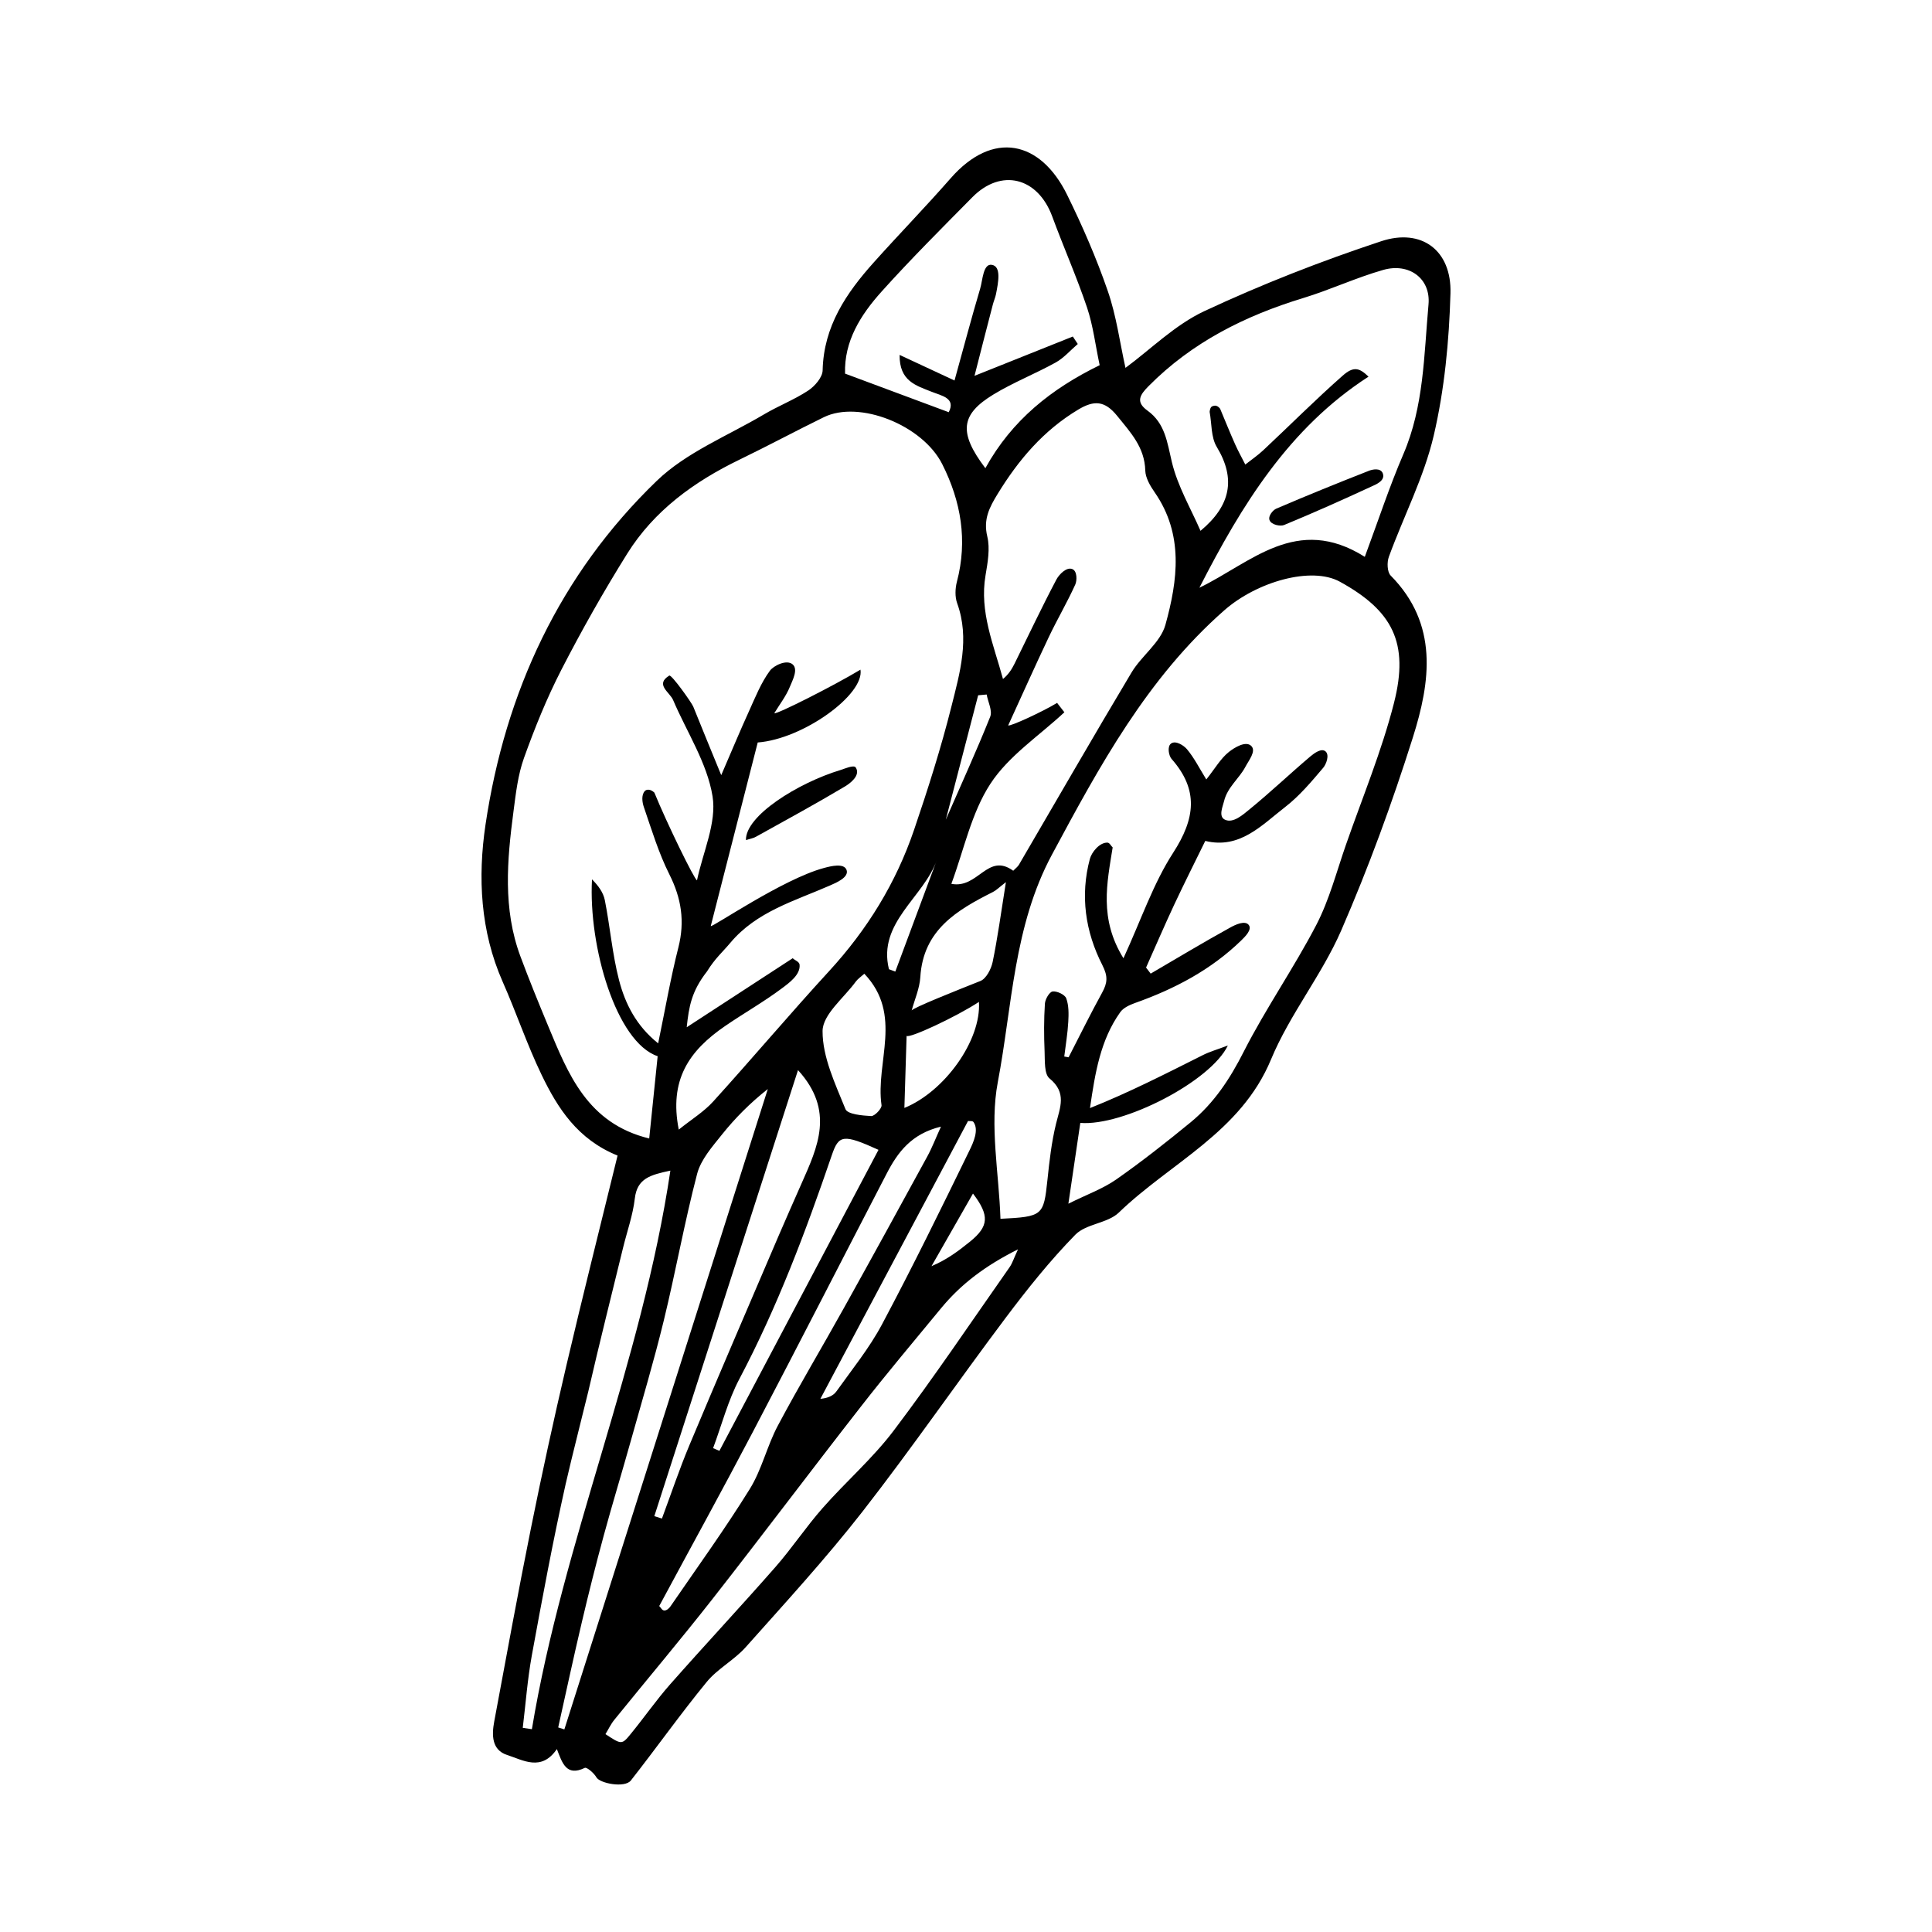 <?xml version="1.0" encoding="UTF-8"?>
<!-- Uploaded to: ICON Repo, www.svgrepo.com, Generator: ICON Repo Mixer Tools -->
<svg fill="#000000" width="800px" height="800px" version="1.1" viewBox="144 144 512 512" xmlns="http://www.w3.org/2000/svg">
 <g>
  <path d="m523.95 259.44c2.867-12.262 4.082-25.086 4.438-37.719 0.332-11.332-7.629-17.348-18.367-13.789-15.941 5.269-31.664 11.43-46.859 18.52-7.789 3.652-14.262 10.152-20.898 15.039-1.492-6.676-2.402-13.785-4.707-20.418-2.992-8.676-6.691-17.164-10.746-25.414-7.098-14.453-19.703-17.168-30.863-4.43-6.621 7.562-13.645 14.777-20.355 22.273-7.324 8.172-13.32 16.965-13.586 28.637-0.035 1.859-2.074 4.211-3.836 5.371-3.699 2.434-7.914 4.062-11.742 6.328-9.602 5.684-20.547 10.035-28.379 17.59-25.73 24.812-40.16 56.004-45.387 91.129-2.07 13.93-1.379 28.199 4.551 41.625 3.606 8.148 6.449 16.652 10.312 24.656 4.266 8.863 9.551 17.125 20.137 21.398-4.59 18.75-9.234 37.141-13.559 55.605-3.352 14.312-6.488 28.688-9.387 43.102-3.438 17.059-6.551 34.168-9.742 51.273-0.672 3.613-0.676 7.543 3.41 8.867 4.246 1.367 9.094 4.457 13.191-1.562 1.41 3.617 2.465 7.367 7.387 4.992 0.539-0.277 2.457 1.375 3.098 2.508 0.926 1.598 7.496 2.883 9.125 0.828 6.785-8.645 13.148-17.637 20.117-26.137 2.891-3.512 7.269-5.769 10.316-9.191 10.52-11.812 21.242-23.488 30.961-35.945 13.055-16.75 25.109-34.27 37.883-51.27 5.773-7.684 11.809-15.242 18.52-22.102 2.852-2.906 8.539-2.996 11.504-5.844 13.699-13.238 32.336-21.262 40.355-40.613 4.941-11.898 13.426-22.309 18.59-34.152 7.234-16.652 13.508-33.789 18.973-51.102 4.699-14.844 6.871-30.074-5.871-42.977-0.918-0.941-1.004-3.508-0.473-4.949 3.918-10.727 9.309-21.09 11.891-32.129zm-83.879-5.215c3.547 4.394 7.281 8.312 7.438 14.48 0.059 1.953 1.309 4.066 2.488 5.762 7.754 11.176 6.117 23.34 2.848 35.129-1.301 4.68-6.332 8.191-8.988 12.637-10.098 16.895-19.902 33.953-29.836 50.941-0.277 0.48-0.766 0.836-1.508 1.582-6.812-4.934-9.266 4.852-16.395 3.473 3.344-9.023 5.301-18.797 10.359-26.535 4.84-7.41 12.93-12.711 19.594-18.934-0.641-0.832-1.301-1.652-1.93-2.481-3.863 2.348-12.488 6.316-12.965 5.965 3.586-7.805 7.082-15.66 10.762-23.406 2.227-4.699 4.887-9.199 7.023-13.934 0.465-1.031 0.535-3.516-0.746-4.074-1.566-0.68-3.551 1.43-4.246 2.731-3.883 7.34-7.426 14.867-11.105 22.324-0.715 1.43-1.543 2.793-3.062 4.062-2.488-9.164-6.273-17.805-4.629-27.461 0.57-3.394 1.246-7.094 0.465-10.324-1.09-4.543 0.559-7.691 2.754-11.273 5.523-9.023 12.141-16.82 21.348-22.34 4.211-2.527 7.039-2.398 10.332 1.676zm-62.457 182.67c0.121 0.863-1.832 2.922-2.742 2.875-2.379-0.125-6.266-0.473-6.812-1.832-2.711-6.711-6.102-13.789-6.07-20.707 0.035-4.398 5.652-8.758 8.812-13.105 0.551-0.746 1.379-1.285 2.254-2.074 10.344 10.883 2.902 23.406 4.559 34.844zm-13.172 13.23c1.84-5.394 3.004-5.652 12.367-1.406-14.191 26.867-28.184 53.316-42.16 79.77-0.555-0.238-1.113-0.473-1.672-0.715 2.289-6.133 3.941-12.605 6.969-18.344 10.051-19.027 17.566-39.027 24.496-59.305zm-8.027 7.512c-2.031 4.621-4.082 9.219-6.066 13.844-7.91 18.484-15.871 36.953-23.648 55.504-2.672 6.387-4.867 12.957-7.281 19.445-0.676-0.207-1.352-0.418-2.019-0.629 12.621-39.172 25.23-78.344 38.078-118.21 9.816 10.777 5.195 20.414 0.938 30.043zm-12.867 65.77c11.93-22.746 23.613-45.609 35.434-68.398 2.91-5.621 6.531-10.543 14.383-12.438-1.402 3.078-2.363 5.613-3.656 7.965-7.305 13.387-14.645 26.773-22.062 40.098-5.785 10.418-11.914 20.641-17.508 31.176-2.875 5.387-4.242 11.645-7.441 16.793-6.578 10.617-13.93 20.777-21.008 31.09-0.352 0.516-1.023 1.16-1.699 1.102-0.578-0.055-0.855-0.781-1.289-1.18 8.281-15.398 16.727-30.715 24.848-46.207zm37.719-121.93c-0.578-0.207-1.133-0.418-1.688-0.625-3.059-12.383 9.266-19.043 12.715-29.004-3.676 9.879-7.359 19.758-11.027 29.629zm22.164 8.039c0.637 10.195-9.117 23.773-19.758 28.094 0.203-6.609 0.395-12.855 0.586-19.109 0.535 0.836 13.086-4.988 19.172-8.984zm-2.891 31.555c0.484 0.098 1.164-0.109 1.457 0.297 1.465 2.074-0.02 5.359-1.082 7.523-7.527 15.457-15.098 30.918-23.18 46.09-3.344 6.281-7.926 11.922-12.082 17.754-0.805 1.133-2.246 1.793-4.242 1.965 13.035-24.543 26.09-49.082 39.129-73.629zm1.309 19.234c4.422 5.812 4.219 8.672-0.766 12.723-3.066 2.488-6.231 4.852-10.227 6.516 3.633-6.371 7.273-12.727 10.992-19.238zm1.969-56.336c-5.859 2.332-18.148 7.203-18.223 7.848 0.805-2.961 2.121-5.891 2.301-8.887 0.766-12.484 9.688-17.73 19.266-22.555 0.848-0.422 1.535-1.148 3.414-2.594-1.324 8.312-2.195 14.766-3.508 21.129-0.387 1.891-1.711 4.445-3.25 5.059zm-9.172-42.746c2.977-11.457 5.777-22.215 8.574-32.969 0.746-0.07 1.5-0.137 2.254-0.203 0.359 1.984 1.57 4.297 0.941 5.883-3.586 8.965-7.613 17.766-11.77 27.289zm-17.02-139.95c7.734-8.602 15.93-16.773 24.051-25 7.656-7.754 17.348-5.301 21.18 5.106 2.977 8.082 6.473 15.98 9.227 24.137 1.621 4.848 2.215 10.035 3.34 15.262-12.758 6.231-23.254 14.531-30.293 27.297-7.176-9.492-6.551-14.254 2.176-19.555 5.262-3.195 11.07-5.465 16.48-8.465 2.176-1.215 3.898-3.238 5.836-4.891-0.438-0.656-0.875-1.316-1.316-1.98-8.293 3.324-16.609 6.641-26.051 10.414 1.797-7.019 3.305-12.953 4.856-18.883 0.242-0.938 0.664-1.891 0.836-2.762 0.605-3.09 1.473-7.367-1.117-7.773-2.301-0.363-2.414 4.086-3.074 6.297-2.312 7.769-4.375 15.613-6.801 24.359-5.113-2.383-9.539-4.445-14.551-6.781-0.09 6.969 4.379 8.113 8.453 9.754 2.699 1.082 6.5 1.668 4.57 5.43-9.062-3.375-17.938-6.676-27.477-10.227-0.281-8.59 4.129-15.57 9.676-21.738zm-88.398 194.52c-2.527-6.082-5.023-12.184-7.32-18.367-4.672-12.566-3.527-25.484-1.832-38.355 0.625-4.785 1.176-9.707 2.785-14.199 2.852-7.957 6.047-15.859 9.906-23.371 5.379-10.465 11.191-20.746 17.426-30.73 7.144-11.457 17.754-19.133 29.809-24.973 7.496-3.629 14.852-7.578 22.332-11.238 9.359-4.578 26.133 2.066 31.363 12.43 4.992 9.895 6.762 20.223 3.898 31.164-0.469 1.793-0.551 4.016 0.07 5.723 3.375 9.371 0.711 18.434-1.516 27.316-2.777 11.055-6.246 21.961-9.922 32.758-4.769 14.012-12.383 26.379-22.449 37.344-10.438 11.371-20.398 23.176-30.773 34.617-2.469 2.727-5.738 4.719-9.125 7.441-2.574-13.082 2.602-20.824 12.316-27.469 4.949-3.387 10.203-6.363 15.008-9.961 2.004-1.492 4.938-3.637 4.699-6.246-0.074-0.832-1.223-1.152-1.828-1.738-9.215 6.012-18.434 12.012-28.086 18.293 0.586-5.473 1.246-9.508 5.387-14.812 2.144-3.473 4.09-5.074 6.195-7.594 6.934-8.258 17.004-11.055 26.363-15.156 1.734-0.754 5.078-2.18 4.422-4.102-0.656-1.918-4.18-1.039-6.004-0.543-10.887 2.922-29.535 15.77-29.996 15.391 4.176-16.332 8.359-32.656 12.449-48.652 12.051-0.91 28.328-12.715 27.227-19.297-7.164 4.309-22.379 11.992-22.836 11.539 1.402-2.312 3.113-4.508 4.121-6.984 0.734-1.789 2.262-4.629 0.75-5.949-1.605-1.406-5.055 0.344-6.031 1.668-2.359 3.203-3.875 7.055-5.543 10.727-2.301 5.043-4.422 10.16-7.359 16.953-2.938-7.18-5.199-12.641-7.402-18.137-0.43-1.074-5.789-8.605-6.367-8.246-3.856 2.367 0.105 4.348 1.023 6.492 3.621 8.488 9.023 16.668 10.445 25.504 1.133 7.012-2.559 14.801-4.117 22.25-0.609 0-8.031-15.211-11.297-23.227-0.992-0.957-2.062-0.961-2.562-0.398-0.938 1.059-0.66 2.973-0.238 4.195 2.07 6.031 3.93 12.219 6.785 17.891 3.168 6.312 4.125 12.41 2.383 19.297-2.07 8.148-3.508 16.461-5.367 25.457-5.812-4.641-8.75-10.508-10.375-16.781-1.789-6.914-2.363-14.137-3.758-21.164-0.406-2.066-1.793-3.93-3.402-5.512-0.973 17.746 6.41 43.156 17.402 46.863-0.734 7.168-1.477 14.391-2.238 21.805-16.383-3.996-21.484-17.074-26.82-29.914zm-4.273 186.46c-0.801-0.117-1.617-0.242-2.418-0.359 0.777-6.398 1.25-12.855 2.402-19.191 2.777-15.184 5.602-30.355 8.969-45.43 1.379-6.16 5.523-22.445 5.981-24.453 2.941-12.785 6.141-25.504 9.254-38.246 1.059-4.312 2.586-8.586 3.09-12.957 0.613-5.344 4.121-6.254 9.426-7.391-7.617 51.125-28.406 98.027-36.703 148.03zm8.609 0.055c-0.543-0.168-1.078-0.336-1.633-0.52 2.074-9.297 4.07-18.605 6.258-27.879 1.809-7.691 3.738-15.371 5.812-22.988 2.281-8.383 4.828-16.703 7.168-25.074 2.977-10.602 6.125-21.145 8.727-31.832 3.152-12.938 5.492-26.078 8.855-38.953 0.996-3.785 4.016-7.184 6.578-10.395 3.481-4.352 7.422-8.328 12.148-12.062-17.98 56.578-35.941 113.15-53.914 169.7zm117.99-122.49c-10.156 14.48-20.035 29.188-30.703 43.293-5.582 7.391-12.734 13.582-18.887 20.586-4.394 4.992-8.09 10.586-12.465 15.578-9.184 10.473-18.703 20.66-27.922 31.109-3.688 4.188-6.891 8.812-10.43 13.133-2.367 2.902-2.457 2.832-6.691 0.047 0.766-1.25 1.402-2.625 2.328-3.773 8.727-10.785 17.688-21.383 26.238-32.305 13.168-16.809 25.98-33.895 39.117-50.715 6.891-8.852 14.137-17.426 21.266-26.086 5.281-6.402 11.723-11.27 20.379-15.598-1.129 2.426-1.5 3.695-2.231 4.731zm101.88-149.57c-3.266 12.797-8.387 25.125-12.75 37.641-2.488 7.125-4.394 14.57-7.836 21.199-5.949 11.438-13.383 22.102-19.23 33.582-3.652 7.234-7.906 13.684-14.098 18.762-6.402 5.254-12.934 10.395-19.715 15.145-3.559 2.473-7.773 3.977-12.672 6.414 1.168-7.996 2.176-14.746 3.16-21.41 11.336 0.918 34.516-10.957 39.102-20.512-2.871 1.09-4.848 1.637-6.648 2.555-9.766 4.891-19.469 9.875-29.887 14.027 1.359-9.352 2.769-18.047 8.02-25.414 0.812-1.152 2.445-1.898 3.856-2.414 10.508-3.719 20.199-8.801 28.234-16.625 1.008-0.988 2.863-2.812 1.996-4.031-0.969-1.359-3.582-0.117-4.918 0.629-7.129 3.93-14.086 8.121-21.105 12.219-0.414-0.527-0.832-1.066-1.223-1.602 2.484-5.566 4.887-11.168 7.473-16.695 2.621-5.582 5.387-11.094 8.219-16.867 9.168 2.231 14.934-4.16 21.145-8.961 3.797-2.934 6.969-6.715 10.09-10.395 0.816-0.938 1.77-3.445 0.605-4.398-1.094-0.883-2.988 0.52-3.996 1.367-5.422 4.59-10.586 9.512-16.086 13.996-1.75 1.422-4.367 3.82-6.566 2.754-1.773-0.863-0.543-3.488-0.215-4.891 0.871-3.684 4.039-6.035 5.648-9.094 0.863-1.664 2.926-4.133 1.594-5.516-1.438-1.496-4.492 0.398-5.961 1.562-2.18 1.738-3.656 4.359-5.984 7.289-1.883-3.055-3.231-5.758-5.125-8.016-0.832-0.988-2.984-2.394-4.203-1.512-1.125 0.801-0.578 3.285 0.098 4.055 7.309 8.273 6.266 15.895 0.449 24.902-5.281 8.16-8.457 17.684-13.176 27.953-6.492-10.465-4.352-19.957-2.856-29.371-0.48-0.43-0.797-1.27-1.43-1.273-2.121-0.004-4.133 2.57-4.602 4.281-2.625 9.742-1.215 19.355 3.301 28.184 1.527 2.992 1.344 4.715-0.055 7.281-3.098 5.633-5.949 11.422-8.891 17.148-0.383-0.07-0.77-0.137-1.152-0.207 0.379-3.066 0.898-6.133 1.066-9.203 0.117-2.07 0.16-4.324-0.539-6.219-0.367-0.984-2.453-1.969-3.617-1.812-0.836 0.105-1.969 2.039-2.039 3.234-0.273 4.207-0.262 8.445-0.082 12.664 0.102 2.457-0.133 5.969 1.301 7.141 4.648 3.793 2.805 7.644 1.727 12.031-1.184 4.852-1.754 9.871-2.273 14.863-1.008 9.473-1.199 9.75-12.449 10.309-0.395-12.098-2.902-24.598-0.711-36.188 3.848-20.238 4.172-41.363 14.355-60.32 12.617-23.492 25.227-46.773 45.66-64.738 8.68-7.633 23.125-11.715 30.621-7.602 13.977 7.676 18.422 16.16 14.371 32.098zm-7.746-38.68c-18.066-11.371-30.102 1.551-43.836 8.184 11.191-21.879 23.754-42.336 44.82-55.938-2.383-2.293-3.898-2.863-6.836-0.273-7.227 6.367-14.012 13.184-21.051 19.77-1.473 1.379-3.168 2.535-4.766 3.793-0.91-1.793-1.891-3.551-2.711-5.391-1.387-3.113-2.641-6.262-3.965-9.402-0.664-0.836-1.281-0.898-1.773-0.746-0.438 0.125-0.852 0.25-1.004 1.57 0.574 3.125 0.344 6.742 1.879 9.285 5.184 8.566 3.617 15.664-4.297 22.254-2.551-5.883-6.074-11.836-7.598-18.254-1.246-5.231-1.773-10.238-6.469-13.617-3.246-2.332-1.93-4.227 0.344-6.516 11.48-11.574 25.469-18.59 40.879-23.285 7.195-2.188 14.066-5.422 21.281-7.477 6.832-1.945 12.621 2.262 11.984 9.176-1.211 13.359-1.195 26.969-6.688 39.715-3.652 8.488-6.535 17.289-10.195 27.152z"/>
  <path d="m366.81 348.04c-11.453 3.457-25.312 12.211-25.125 18.586 0.953-0.309 1.891-0.453 2.66-0.883 7.875-4.367 15.793-8.688 23.543-13.301 1.215-0.719 4.312-2.902 2.883-5.066-0.504-0.75-3.07 0.391-3.961 0.664z"/>
  <path d="m506.81 268.75c-8.254 3.231-16.465 6.566-24.605 10.055-0.855 0.379-2.18 1.914-1.77 3.027 0.484 1.293 2.906 1.691 3.848 1.305 7.812-3.223 15.531-6.676 23.207-10.227 1.043-0.48 3.633-1.465 2.992-3.387-0.559-1.676-2.902-1.086-3.672-0.773z"/>
 </g>
</svg>
